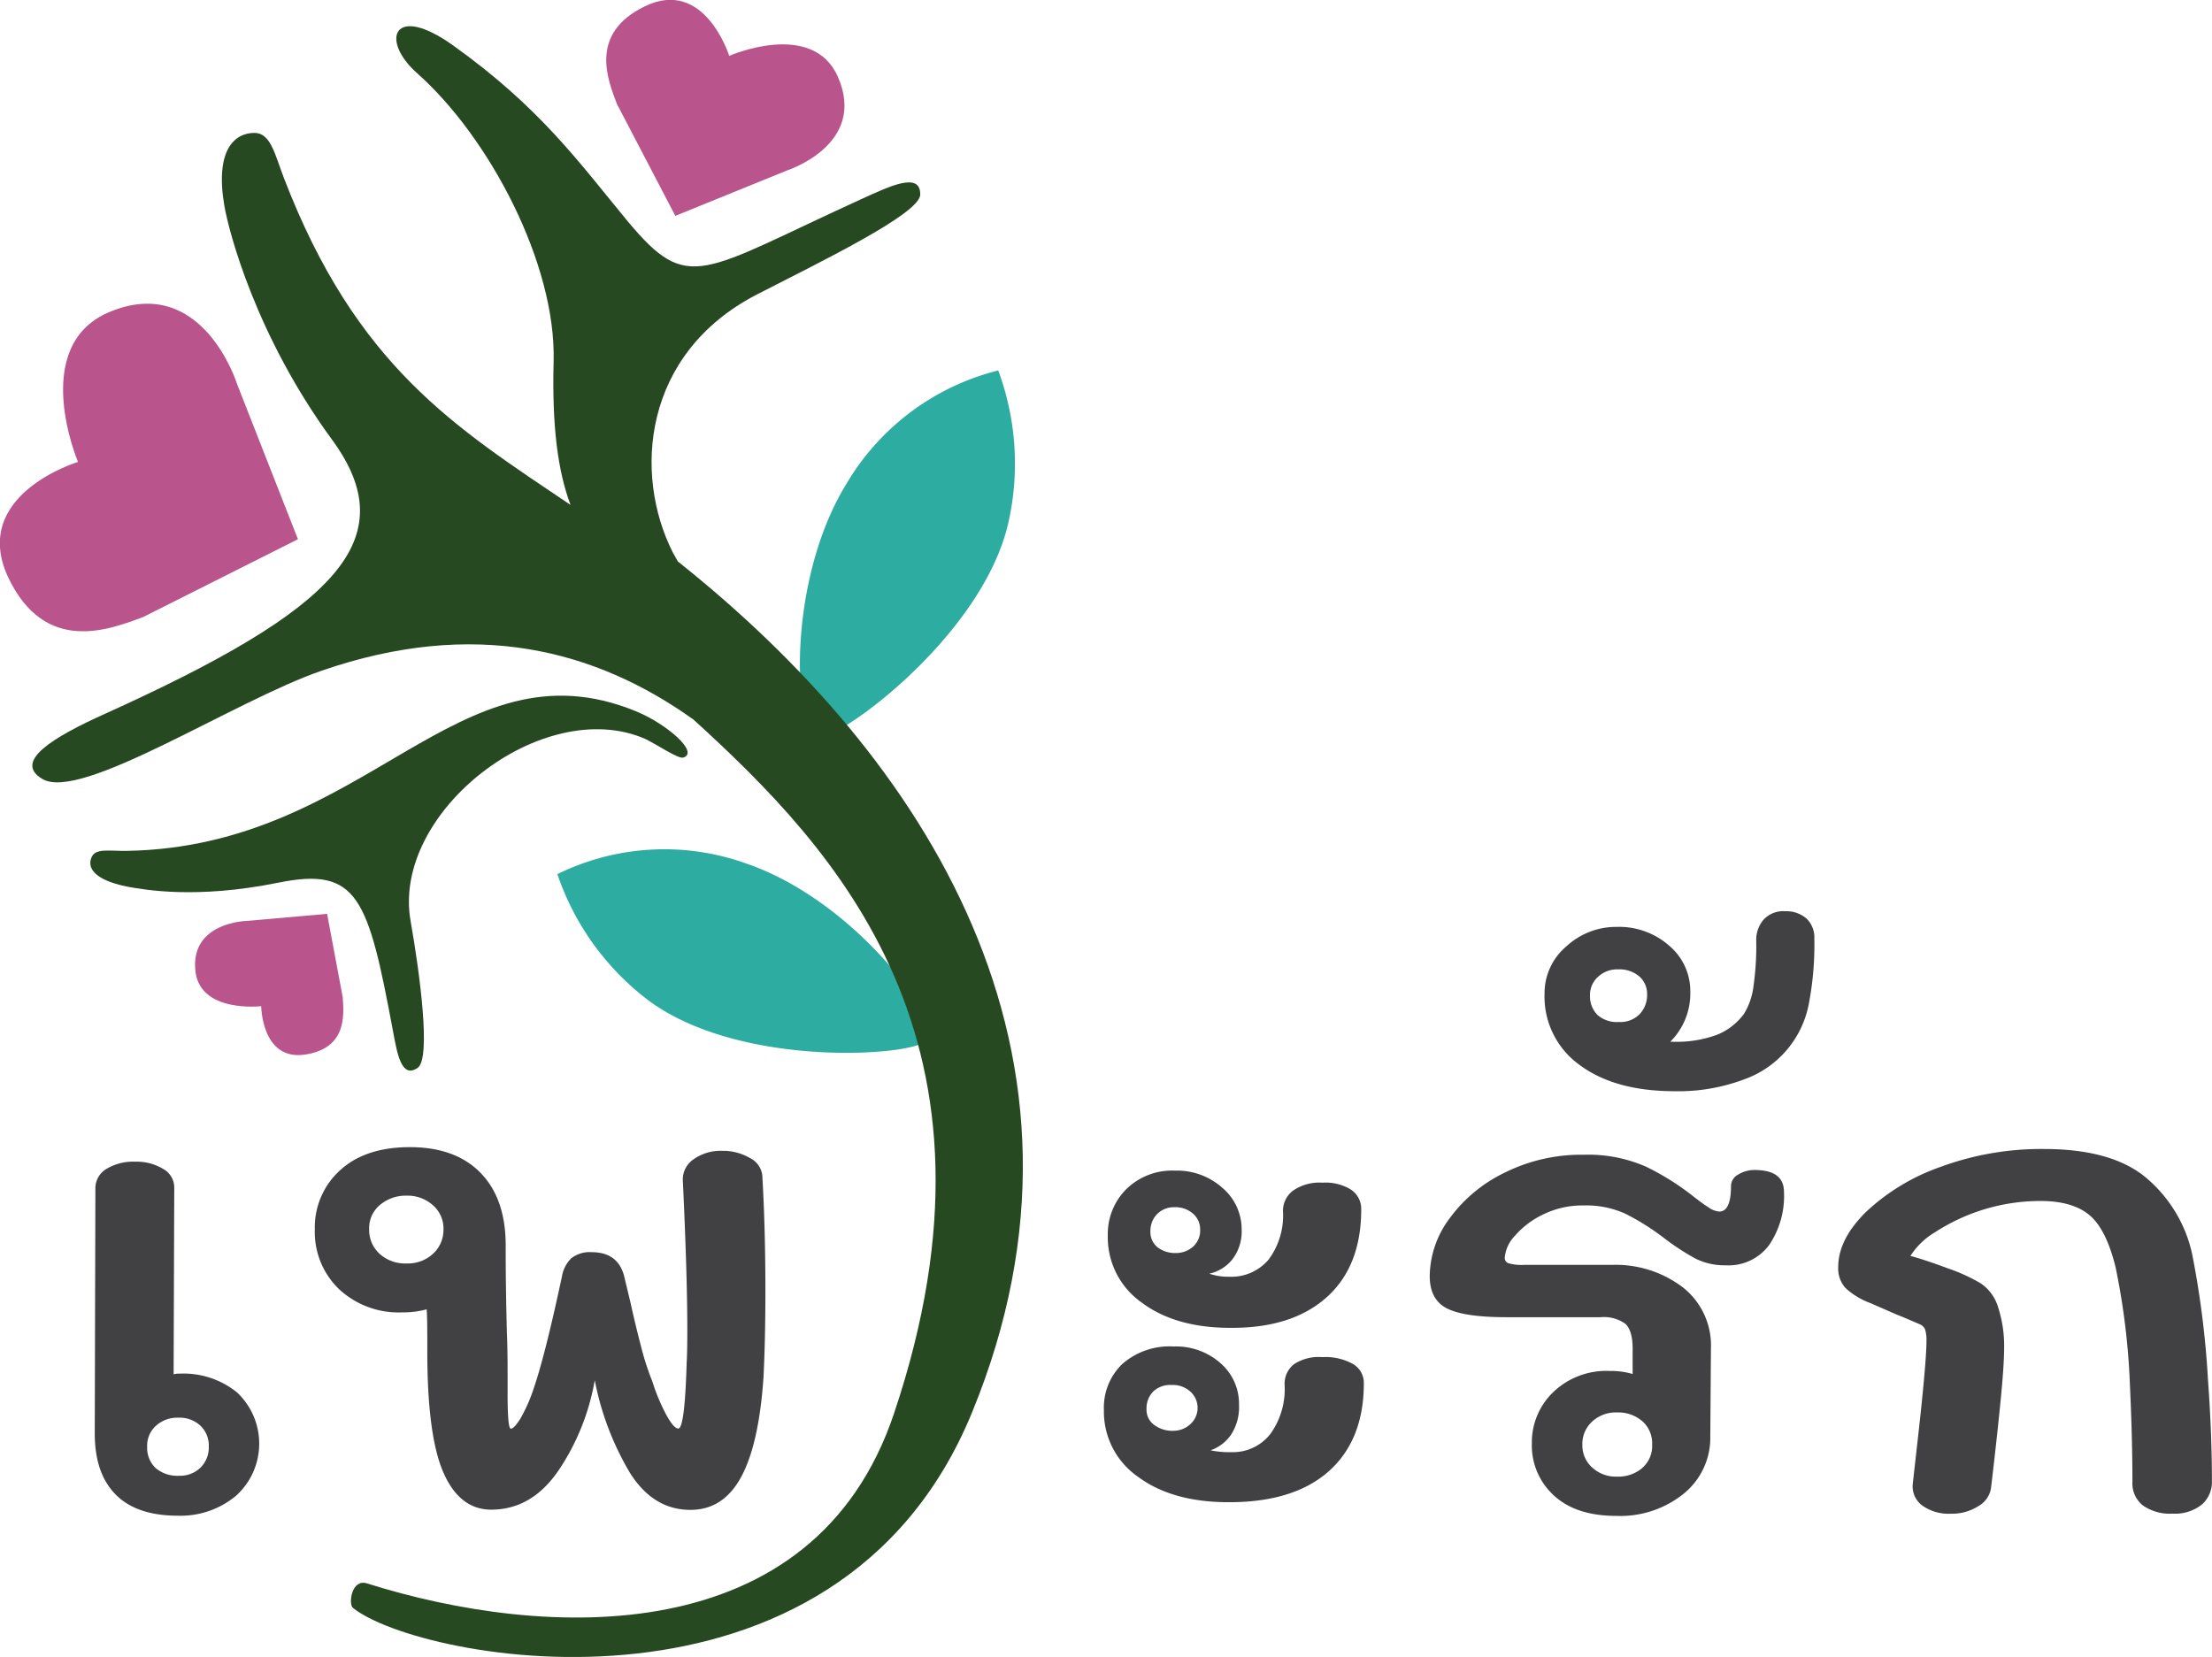 <svg xmlns="http://www.w3.org/2000/svg" viewBox="0 0 311.89 233.66"><defs><style>.cls-1{fill:#b9548c;}.cls-2{fill:#2dada1;}.cls-3{fill:#274922;}.cls-4{fill:#414042;}</style></defs><g id="Layer_4" data-name="Layer 4"><path class="cls-1" d="M75.69,75.15,84.26,97,62.38,108c-4.65,1.69-13.75,5.41-19-5.67C38,90.69,53.25,86.1,53.25,86.1S46.33,69.84,57.58,65C70.81,59.38,75.69,75.15,75.69,75.15Z" transform="translate(-42.25 -20.96)"/><path class="cls-1" d="M153.21,45l-15.74,6.4-8.23-15.77c-1.26-3.36-4.05-9.92,3.95-13.79,8.42-4.08,11.88,7,11.88,7s11.74-5.17,15.32,2.95C164.6,41.35,153.21,45,153.21,45Z" transform="translate(-42.25 -20.96)"/><path class="cls-1" d="M77,150.83l11.37-1,2.2,11.74c.16,2.4.67,7.16-5.22,8.09-6.21,1-6.27-6.81-6.27-6.81s-8.55,1-9.27-4.88C69,151,77,150.83,77,150.83Z" transform="translate(-42.25 -20.96)"/></g><g id="Layer_3" data-name="Layer 3"><path class="cls-2" d="M120.84,144.23a34.18,34.18,0,0,1,26.65-1.49c15.3,5.23,27.89,22.32,25.34,25-2.12,2.21-26.6,3.86-39.38-5.88A37.36,37.36,0,0,1,120.84,144.23Z" transform="translate(-42.25 -20.96)"/><path class="cls-2" d="M183,73.2a34.59,34.59,0,0,0-21.46,16.08c-8.49,13.9-7.43,35.2-3.8,35.6,3,.33,22.92-14.22,26.64-30A37.78,37.78,0,0,0,183,73.2Z" transform="translate(-42.25 -20.96)"/></g><g id="Layer_2" data-name="Layer 2"><path class="cls-3" d="M81.51,145.43c-11.58,2.35-18.9,1-21.28.57-5-1-5.75-2.86-5-4.29.61-1.15,2.6-.72,4.92-.76,34-.61,46.51-30,71.74-19.7,4.35,1.78,9,5.81,6.71,6.54-.71.23-3.62-1.78-5.39-2.64-14.41-6.25-35.78,10.3-33.07,25.67,1.31,7.44,2.91,19.42,1,20.73-2.31,1.59-2.9-2.09-3.48-5.19C94.15,147.53,92.71,143.16,81.51,145.43Z" transform="translate(-42.25 -20.96)"/><path class="cls-3" d="M137.83,100.14l-.72-1.28c-5.59-11.09-4.23-28,11.78-36.33C157.69,58,172,51.11,172,48.4c.06-3.29-4.36-1.15-8.13.56C141,59.38,139.39,62.49,130.79,52.21,124,44,118.48,36.17,106.1,27.34c-8.42-6-10.28-.71-5.06,3.92,10.22,9.06,19.63,26.93,19.27,40.65-.24,9.12.58,15.44,2.38,20.25-16.32-11-30.18-19.5-40.41-46.1-1.27-3.31-1.86-6.35-4.14-6.36-2.84,0-5.58,2.42-4.27,10.21.63,3.7,4.46,18.39,15.16,33,10.36,14.1.76,23.92-32,38.72-7.32,3.3-13,6.74-8.78,9.19,5.46,3.2,26.95-11,39.35-15.28,21.51-7.43,38.6-3,52.45,6.91,20.15,18.36,45.85,45.46,28.26,97.82C157,254.05,119,252.14,94,244.25c-2.19-.7-2.64,2.89-2,3.44,9.32,7.54,68.27,18.84,87.3-27.53C200.1,169.5,172.4,127.63,137.83,100.14Z" transform="translate(-42.25 -20.96)"/></g><g id="Layer_1" data-name="Layer 1"><path class="cls-4" d="M75.65,217.3a9.9,9.9,0,0,1-.13,14.6,12.19,12.19,0,0,1-8.21,2.8q-5.75,0-8.7-2.93c-2-2-3-4.85-3-8.7l.09-34.53a3.16,3.16,0,0,1,1.59-2.76,7.33,7.33,0,0,1,4.06-1,7.18,7.18,0,0,1,3.87,1,3,3,0,0,1,1.6,2.71l-.09,26.27a2.76,2.76,0,0,1,.82-.09A12,12,0,0,1,75.65,217.3ZM70.5,227.94a4,4,0,0,0,1.19-3A3.85,3.85,0,0,0,70.5,222a4.3,4.3,0,0,0-3.09-1.12A4.48,4.48,0,0,0,64.26,222,3.78,3.78,0,0,0,63,225,3.93,3.93,0,0,0,64.21,228a4.75,4.75,0,0,0,3.29,1.07A4.13,4.13,0,0,0,70.5,227.94Z" transform="translate(-42.25 -20.96)"/><path class="cls-4" d="M150.17,203q0,6.9-.27,12.23-.65,9.39-3.14,14c-1.68,3.1-4.06,4.65-7.16,4.65q-5.28,0-8.57-5.29a40.48,40.48,0,0,1-4.92-13,32.72,32.72,0,0,1-5.06,12.66q-3.78,5.59-9.53,5.6-4.45,0-6.74-5.21t-2.28-17.18c0-2.7,0-4.66-.09-5.86a12.88,12.88,0,0,1-3.47.43,12.32,12.32,0,0,1-8.88-3.27,11.18,11.18,0,0,1-3.42-8.44A10.85,10.85,0,0,1,90.19,186q3.56-3.27,9.85-3.27,6.46,0,10,3.66t3.51,10.29q0,6,.18,12.4.09,2.16.09,5.52v2.92c0,3.28.15,4.91.46,4.91s.76-.48,1.37-1.46a23.24,23.24,0,0,0,1.91-4.39q1.36-4,3.28-12.66l.64-2.93a4.66,4.66,0,0,1,1.32-2.59,4.21,4.21,0,0,1,2.87-.86q3.65,0,4.56,3.28l.91,3.79c.49,2.23,1,4.33,1.51,6.28a38,38,0,0,0,1.59,4.91,27,27,0,0,0,1.92,4.61c.73,1.35,1.3,2,1.73,2q.91,0,1.18-9.3.09-1.38.09-4.56,0-7.76-.63-21.1a3.43,3.43,0,0,1,1.5-3,6.57,6.57,0,0,1,4.06-1.2,7.48,7.48,0,0,1,3.87,1,3.12,3.12,0,0,1,1.78,2.54Q150.17,194.31,150.17,203Zm-54.42-5.25a5.34,5.34,0,0,0,3.83,1.38,5.22,5.22,0,0,0,3.74-1.38,4.56,4.56,0,0,0,1.46-3.44,4.34,4.34,0,0,0-1.51-3.41,5.35,5.35,0,0,0-3.69-1.33,5.62,5.62,0,0,0-3.73,1.29,4.24,4.24,0,0,0-1.55,3.45A4.55,4.55,0,0,0,95.75,197.75Z" transform="translate(-42.25 -20.96)"/><path class="cls-4" d="M233,213.3a3.07,3.07,0,0,1,1.55,2.71q0,8-4.92,12.4t-14.13,4.39q-7.94,0-12.77-3.57a11.18,11.18,0,0,1-4.83-9.43,8.52,8.52,0,0,1,2.6-6.5,10.12,10.12,0,0,1,7.25-2.46,9.45,9.45,0,0,1,6.61,2.37,7.57,7.57,0,0,1,2.59,5.81,7.18,7.18,0,0,1-1.13,4.27,5.83,5.83,0,0,1-2.88,2.19,12.72,12.72,0,0,0,2.92.26,6.69,6.69,0,0,0,5.52-2.58,10.81,10.81,0,0,0,2-6.89,3.51,3.51,0,0,1,1.32-2.93,6.35,6.35,0,0,1,4-1A7.94,7.94,0,0,1,233,213.3Zm-29.72-8.62a11.25,11.25,0,0,1-4.83-9.51,8.91,8.91,0,0,1,2.6-6.51,9.23,9.23,0,0,1,6.88-2.62,9.59,9.59,0,0,1,6.7,2.45,7.65,7.65,0,0,1,2.69,5.82,6.46,6.46,0,0,1-1.32,4.26,5.73,5.73,0,0,1-3.24,2,7.92,7.92,0,0,0,2.74.43,6.88,6.88,0,0,0,5.65-2.45,10.43,10.43,0,0,0,2-6.76,3.55,3.55,0,0,1,1.42-2.93,6.53,6.53,0,0,1,4.14-1.12,6.85,6.85,0,0,1,4.06,1,3.26,3.26,0,0,1,1.41,2.76q0,8-4.83,12.36t-13.4,4.35Q208.1,208.26,203.27,204.68ZM205,221.91a4.27,4.27,0,0,0,2.65.82,3.55,3.55,0,0,0,2.41-.91,3.09,3.09,0,0,0,.05-4.6,3.67,3.67,0,0,0-2.65-.95,3.47,3.47,0,0,0-2.64.95,3.42,3.42,0,0,0-.91,2.49A2.61,2.61,0,0,0,205,221.91Zm.37-29.71a3.36,3.36,0,0,0-.91,2.36,2.74,2.74,0,0,0,1,2.29,4.09,4.09,0,0,0,2.59.81,3.62,3.62,0,0,0,2.42-.9,3.06,3.06,0,0,0,1-2.45,2.91,2.91,0,0,0-1-2.2,3.79,3.79,0,0,0-2.69-.91A3.31,3.31,0,0,0,205.37,192.2Z" transform="translate(-42.25 -20.96)"/><path class="cls-4" d="M293.79,189.05a12.29,12.29,0,0,1-2.1,7.49,7.1,7.1,0,0,1-6.1,2.85,9.2,9.2,0,0,1-4.29-.95,34.81,34.81,0,0,1-4.47-2.93,34.45,34.45,0,0,0-5.42-3.4,13.4,13.4,0,0,0-5.88-1.16,12.56,12.56,0,0,0-5.65,1.25,12.09,12.09,0,0,0-4,3,5.08,5.08,0,0,0-1.46,3.1.79.79,0,0,0,.55.81,6.84,6.84,0,0,0,2.19.22h12.39a15.67,15.67,0,0,1,9.94,3.14,10.42,10.42,0,0,1,4,8.66l-.09,12.32a10.16,10.16,0,0,1-3.74,8.14,14.24,14.24,0,0,1-9.48,3.14q-5.74,0-8.84-2.89a9.5,9.5,0,0,1-3.1-7.27,9.83,9.83,0,0,1,3-7.28,10.79,10.79,0,0,1,7.93-3,10.92,10.92,0,0,1,3.28.43V211.1c0-1.66-.35-2.81-1-3.44a5.16,5.16,0,0,0-3.51-.95H254.68q-6,0-8.43-1.25t-2.41-4.61a13.85,13.85,0,0,1,2.82-8.1,20.79,20.79,0,0,1,7.8-6.45,24.22,24.22,0,0,1,11.07-2.5,20.34,20.34,0,0,1,8.8,1.68,36.54,36.54,0,0,1,6.88,4.35c.67.51,1.31,1,1.91,1.37a3,3,0,0,0,1.55.61c1.1,0,1.65-1.21,1.65-3.62a1.86,1.86,0,0,1,1-1.59,4.46,4.46,0,0,1,2.46-.65C292.45,186,293.79,187,293.79,189.05Zm-20,38.93a4.07,4.07,0,0,0,1.41-3.27,4.17,4.17,0,0,0-1.41-3.36,5.23,5.23,0,0,0-3.51-1.21,4.92,4.92,0,0,0-3.55,1.3,4.27,4.27,0,0,0-1.37,3.27,4.17,4.17,0,0,0,1.37,3.18,4.92,4.92,0,0,0,3.55,1.3A5.18,5.18,0,0,0,273.78,228Z" transform="translate(-42.25 -20.96)"/><path class="cls-4" d="M296.94,150.47a3.66,3.66,0,0,1,1.13,2.84,44.24,44.24,0,0,1-.77,9.17,14.08,14.08,0,0,1-9.21,10.72,26.16,26.16,0,0,1-9.71,1.64q-8.38,0-13.35-3.66a11.87,11.87,0,0,1-5-10.12,8.62,8.62,0,0,1,3.06-6.63,10.32,10.32,0,0,1,7.15-2.76,10.66,10.66,0,0,1,7.34,2.63,8.36,8.36,0,0,1,3,6.5,9.6,9.6,0,0,1-2.82,7.06h.18a16.53,16.53,0,0,0,6.47-1,8.81,8.81,0,0,0,3.74-2.93,9.66,9.66,0,0,0,1.32-3.74,40.6,40.6,0,0,0,.41-6.51,4.36,4.36,0,0,1,1.05-3.05,3.76,3.76,0,0,1,3-1.17A4.38,4.38,0,0,1,296.94,150.47Zm-29.4,8.27a3.39,3.39,0,0,0-1.1,2.58,3.7,3.7,0,0,0,1.05,2.76,4.08,4.08,0,0,0,3,1,3.81,3.81,0,0,0,3-1.16,3.93,3.93,0,0,0,1-2.72,3.27,3.27,0,0,0-1.09-2.54,4.32,4.32,0,0,0-3-1A3.94,3.94,0,0,0,267.54,158.74Z" transform="translate(-42.25 -20.96)"/><path class="cls-4" d="M344.43,233.28a3.94,3.94,0,0,1-1.51-3.32q0-6.19-.36-13.86a99.89,99.89,0,0,0-2-16.37c-.88-3.62-2.11-6.08-3.69-7.41s-3.89-2-6.93-2a27.3,27.3,0,0,0-14.9,4.44,10.24,10.24,0,0,0-3.42,3.31q2,.53,5.33,1.77a24.54,24.54,0,0,1,4.6,2.11,6.2,6.2,0,0,1,2.46,3.45,17.55,17.55,0,0,1,.82,5.68q0,2.42-.54,7.84t-1.28,11.63a3.51,3.51,0,0,1-1.73,2.75,6.91,6.91,0,0,1-4,1.12,6.37,6.37,0,0,1-4-1.16,3.35,3.35,0,0,1-1.32-3.15l.55-4.9q1.37-12,1.37-15.16a4.94,4.94,0,0,0-.19-1.6,1.34,1.34,0,0,0-.73-.73c-1.7-.74-2.79-1.2-3.28-1.38L306,204.73a10.61,10.61,0,0,1-3.51-2.11,4.08,4.08,0,0,1-1.05-3c0-2.59,1.3-5.17,3.92-7.76a29.64,29.64,0,0,1,10.57-6.37,41.06,41.06,0,0,1,14.49-2.5q9.85,0,14.68,4.27a19.47,19.47,0,0,1,6.25,10.59,129.51,129.51,0,0,1,2.23,17.78q.54,7.41.55,14.13a4.24,4.24,0,0,1-1.46,3.4,6.1,6.1,0,0,1-4.11,1.25A6.64,6.64,0,0,1,344.43,233.28Z" transform="translate(-42.25 -20.96)"/></g></svg>